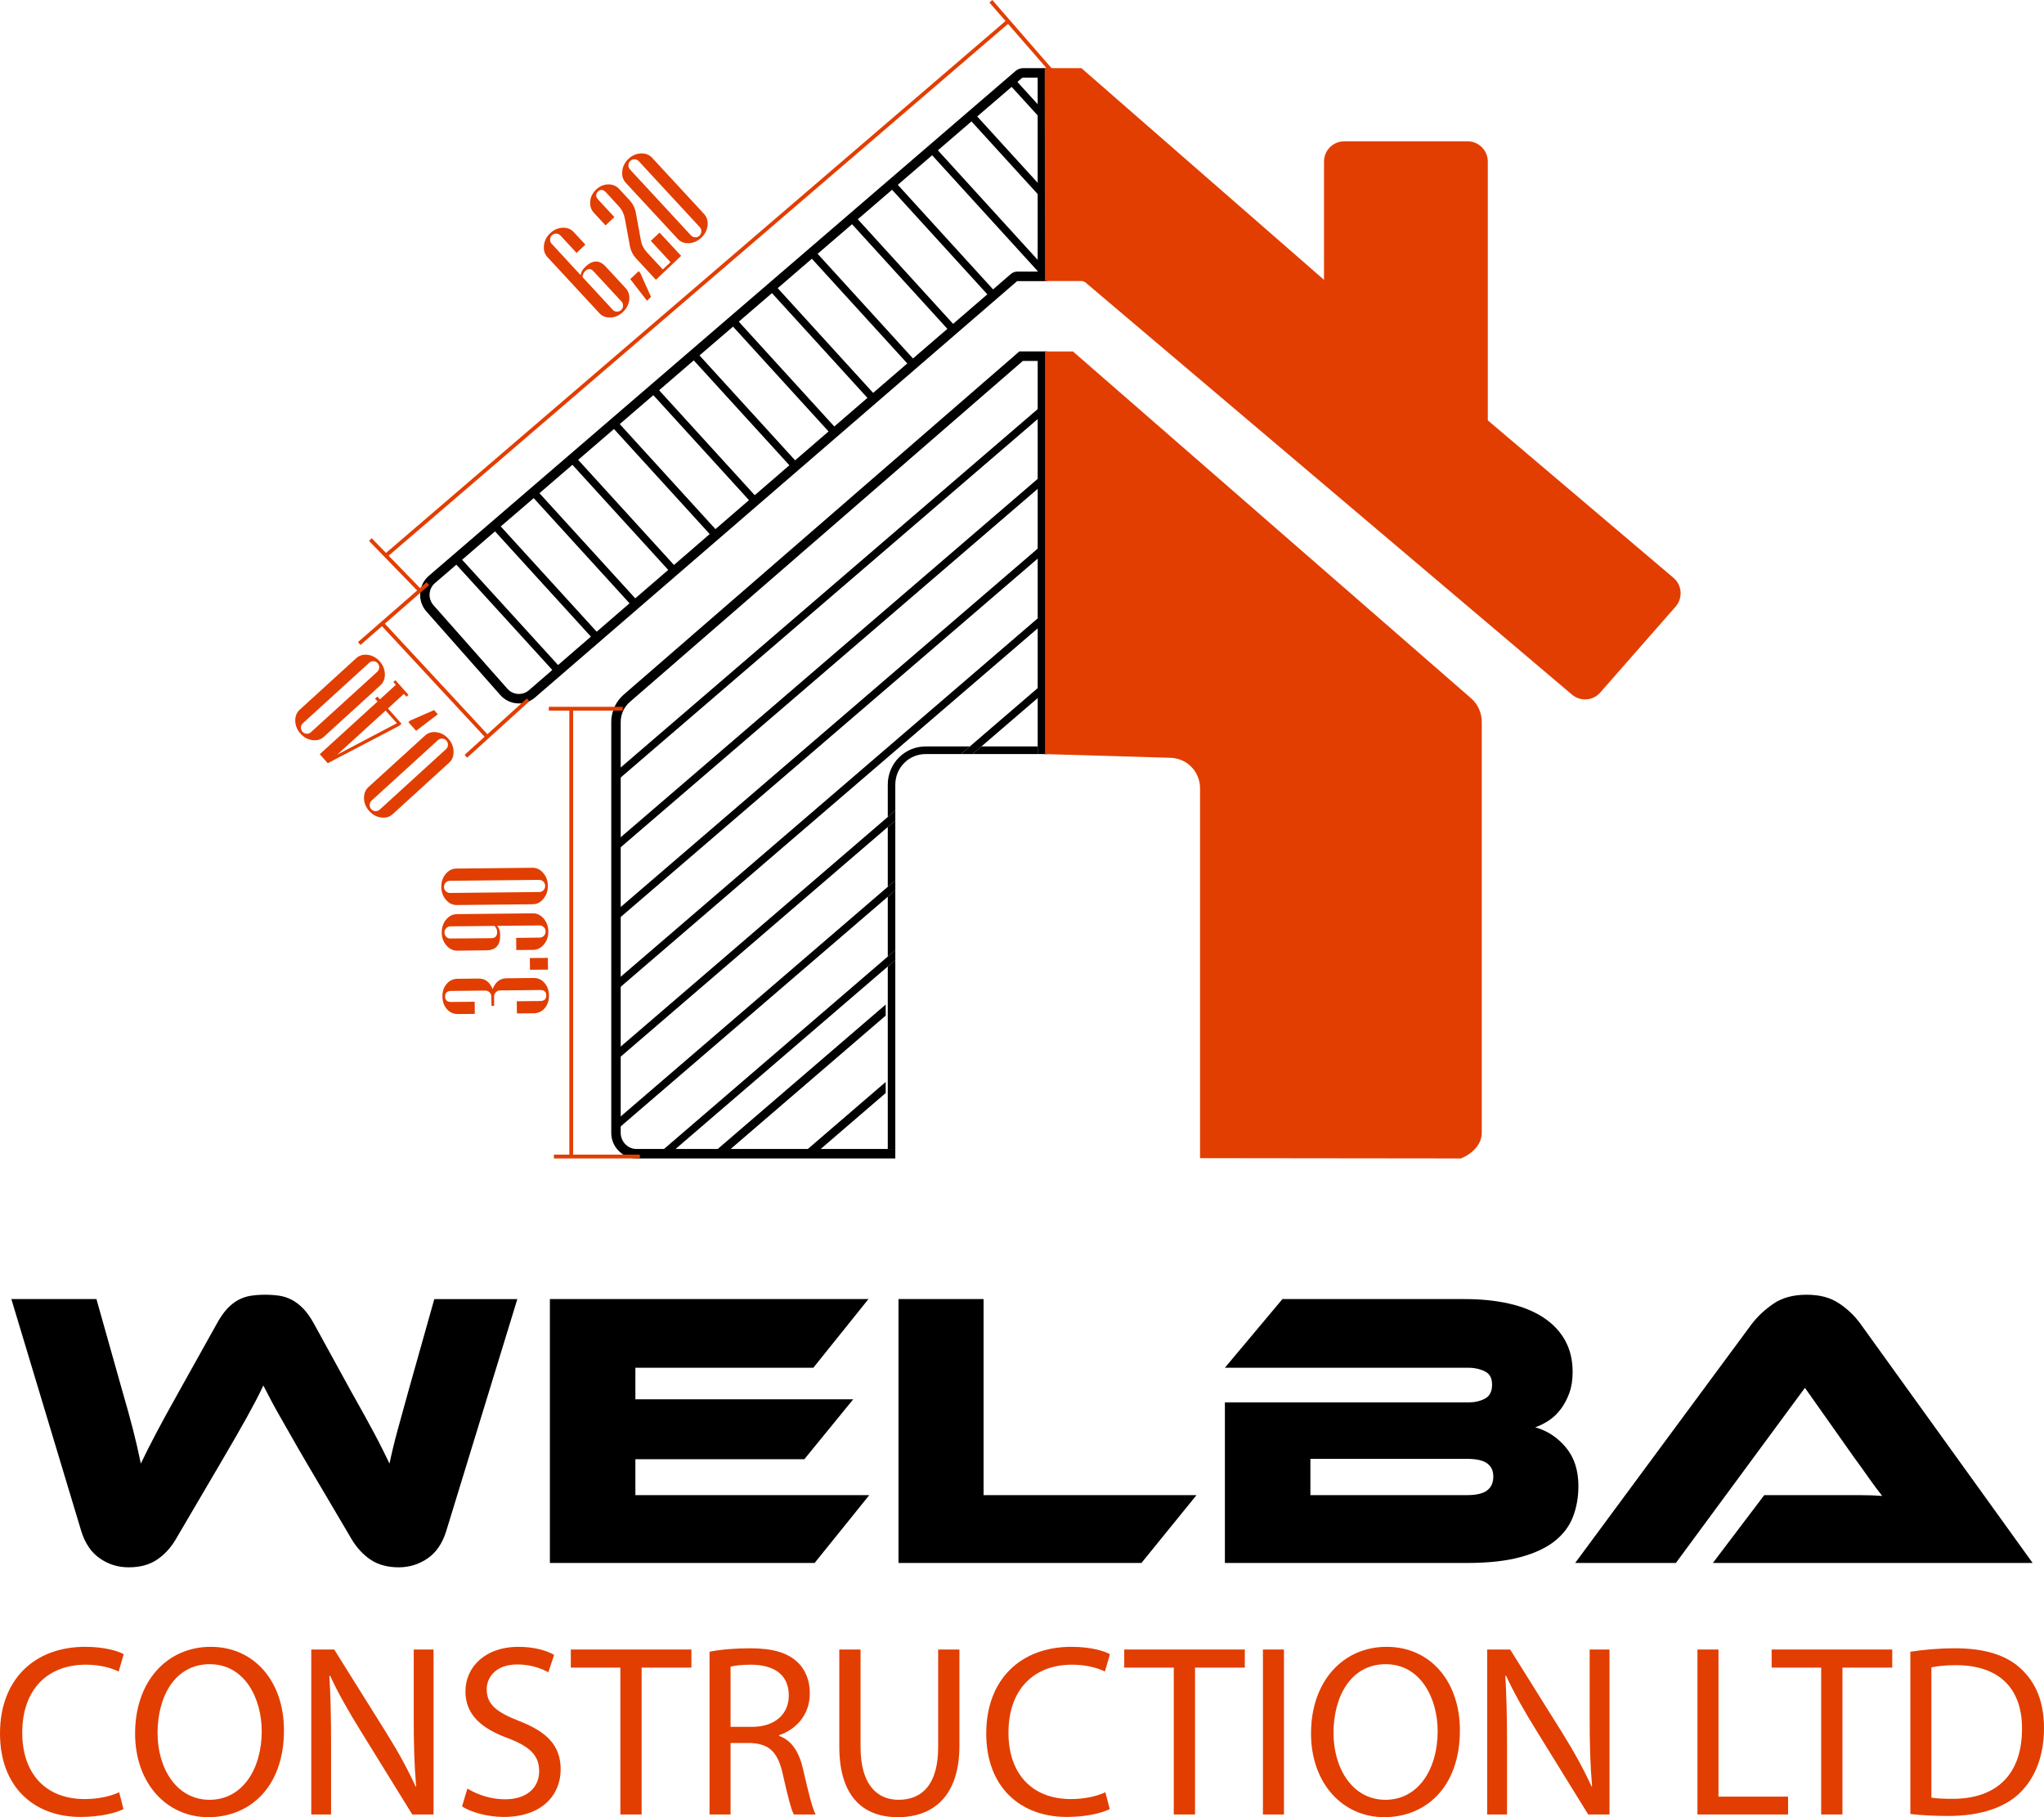<?xml version="1.0" encoding="UTF-8"?>
<svg xmlns="http://www.w3.org/2000/svg" width="360" height="320" viewBox="0 0 360 320" fill="none">
  <path d="M54.197 257.939C53.136 256.134 52.218 254.547 51.446 253.182C50.673 251.816 49.974 250.588 49.347 249.5C48.718 248.411 48.176 247.427 47.717 246.548C47.259 245.668 46.812 244.811 46.379 243.977C45.992 244.811 45.57 245.668 45.111 246.548C44.652 247.427 44.122 248.412 43.519 249.5C42.916 250.588 42.227 251.804 41.456 253.146C40.683 254.489 39.766 256.064 38.704 257.87L30.958 271.067C30.089 272.549 28.99 273.742 27.663 274.645C26.336 275.547 24.683 275.999 22.704 275.999C20.726 275.999 19.12 275.478 17.601 274.437C16.08 273.396 14.982 271.786 14.307 269.609L2 228.763H16.985L21.547 244.949C22.319 247.59 22.958 249.905 23.465 251.896C23.971 253.887 24.418 255.833 24.804 257.731C25.576 256.11 26.481 254.316 27.519 252.348C28.556 250.38 29.919 247.891 31.61 244.88L38.125 233.21C38.752 232.052 39.38 231.138 40.007 230.466C40.635 229.795 41.299 229.274 41.998 228.904C42.697 228.533 43.434 228.29 44.206 228.174C44.978 228.059 45.799 228 46.668 228C47.584 228 48.429 228.059 49.202 228.174C49.974 228.29 50.71 228.534 51.41 228.904C52.11 229.274 52.786 229.795 53.437 230.466C54.088 231.138 54.727 232.052 55.355 233.21L61.798 244.95C62.715 246.571 63.511 247.994 64.186 249.221C64.861 250.448 65.465 251.56 65.996 252.556C66.527 253.551 66.997 254.467 67.407 255.3C67.818 256.133 68.216 256.944 68.603 257.731C68.988 255.879 69.459 253.934 70.014 251.896C70.57 249.859 71.208 247.544 71.932 244.95L76.494 228.764H91.118L78.594 269.61C77.918 271.787 76.82 273.396 75.299 274.438C73.778 275.478 72.077 276 70.196 276C68.315 276 66.636 275.56 65.309 274.681C63.981 273.801 62.859 272.597 61.942 271.068L54.197 257.939Z" fill="black"></path>
  <path d="M153.101 263.288L143.472 275.236H96.849V228.763H152.956L143.254 240.851H111.908V246.408H150.277L141.662 256.967H111.907V263.288H153.101Z" fill="black"></path>
  <path d="M210.735 263.288L201.033 275.236H158.248V228.763H173.233V263.288H210.735Z" fill="black"></path>
  <path d="M270.395 251.339C272.517 251.943 274.315 253.123 275.787 254.883C277.26 256.643 277.996 258.912 277.996 261.69C277.996 263.635 277.682 265.429 277.054 267.073C276.427 268.718 275.365 270.142 273.869 271.346C272.372 272.55 270.357 273.499 267.823 274.194C265.289 274.889 262.116 275.235 258.303 275.235H215.735V246.963H258.593C259.703 246.963 260.679 246.744 261.525 246.303C262.369 245.863 262.792 245.042 262.792 243.837C262.792 242.633 262.358 241.893 261.489 241.476C260.619 241.059 259.654 240.85 258.593 240.85H215.735L225.87 228.763H257.942C260.837 228.763 263.455 229.03 265.796 229.562C268.136 230.095 270.14 230.906 271.805 231.994C273.47 233.083 274.749 234.426 275.641 236.023C276.533 237.62 276.981 239.484 276.981 241.614C276.981 243.004 276.787 244.232 276.401 245.296C276.015 246.361 275.521 247.3 274.917 248.109C274.314 248.919 273.613 249.592 272.817 250.124C272.021 250.656 271.212 251.061 270.392 251.339L270.395 251.339ZM230.795 256.897V263.288H258.377C260.017 263.288 261.2 263.01 261.924 262.454C262.648 261.899 263.01 261.089 263.01 260.023C263.01 258.957 262.647 258.228 261.924 257.696C261.2 257.164 260.017 256.897 258.377 256.897H230.795Z" fill="black"></path>
  <path d="M301.677 275.236L310.727 263.288H327.413C328.982 263.288 330.346 263.335 331.504 263.427C330.828 262.594 330.043 261.54 329.15 260.267C328.258 258.994 327.401 257.801 326.581 256.688L317.893 244.393L295.161 275.236H277.424L308.482 233.21C309.495 231.868 310.774 230.664 312.318 229.598C313.862 228.533 315.817 228 318.182 228C320.547 228 322.344 228.498 323.865 229.493C325.385 230.489 326.677 231.728 327.739 233.21L358 275.236H301.677Z" fill="black"></path>
  <path d="M21.75 318.577C20.388 319.266 17.664 319.956 14.174 319.956C6.087 319.956 0 314.784 0 305.258C0 295.733 6.087 290 14.983 290C18.558 290 20.814 290.776 21.793 291.293L20.9 294.354C19.495 293.664 17.495 293.147 15.111 293.147C8.386 293.147 3.917 297.5 3.917 305.13C3.917 312.242 7.96 316.811 14.941 316.811C17.197 316.811 19.495 316.337 20.985 315.604L21.75 318.577Z" fill="#E23E01"></path>
  <path d="M50.013 304.698C50.013 314.698 44.011 320 36.69 320C29.369 320 23.793 314.052 23.793 305.259C23.793 296.035 29.454 290.001 37.115 290.001C44.777 290.001 50.013 296.078 50.013 304.698ZM27.751 305.172C27.751 311.379 31.072 316.939 36.903 316.939C42.734 316.939 46.096 311.465 46.096 304.87C46.096 299.095 43.117 293.06 36.945 293.06C30.773 293.06 27.751 298.793 27.751 305.172Z" fill="#E23E01"></path>
  <path d="M54.822 319.525V290.474H58.865L68.059 305.172C70.187 308.577 71.847 311.638 73.209 314.612L73.294 314.569C72.954 310.69 72.869 307.155 72.869 302.629V290.474H76.359V319.526H72.613L63.504 304.785C61.503 301.553 59.588 298.233 58.141 295.087L58.013 295.13C58.226 298.793 58.311 302.285 58.311 307.112V319.526L54.822 319.525Z" fill="#E23E01"></path>
  <path d="M82.317 314.956C83.978 315.991 86.404 316.853 88.957 316.853C92.745 316.853 94.959 314.827 94.959 311.896C94.959 309.18 93.426 307.629 89.553 306.12C84.871 304.439 81.977 301.982 81.977 297.888C81.977 293.362 85.68 290 91.256 290C94.193 290 96.321 290.689 97.598 291.422L96.576 294.483C95.639 293.965 93.724 293.103 91.128 293.103C87.212 293.103 85.722 295.474 85.722 297.457C85.722 300.173 87.468 301.508 91.426 303.06C96.278 304.957 98.747 307.328 98.747 311.595C98.747 316.077 95.47 319.957 88.701 319.957C85.935 319.957 82.913 319.138 81.38 318.104L82.317 314.956Z" fill="#E23E01"></path>
  <path d="M109.26 293.663H100.535V290.474H121.774V293.663H113.006V319.525H109.26V293.663Z" fill="#E23E01"></path>
  <path d="M124.966 290.862C126.839 290.474 129.521 290.258 132.075 290.258C136.034 290.258 138.587 290.991 140.375 292.629C141.822 293.922 142.631 295.905 142.631 298.146C142.631 301.982 140.247 304.525 137.225 305.56V305.689C139.438 306.465 140.758 308.534 141.439 311.551C142.375 315.603 143.056 318.404 143.652 319.525H139.822C139.354 318.706 138.715 316.207 137.907 312.586C137.055 308.577 135.523 307.069 132.16 306.939H128.67V319.525H124.967L124.966 290.862ZM128.669 304.094H132.458C136.416 304.094 138.928 301.896 138.928 298.577C138.928 294.827 136.246 293.189 132.33 293.146C130.542 293.146 129.265 293.319 128.669 293.491V304.094Z" fill="#E23E01"></path>
  <path d="M151.568 290.474V307.672C151.568 314.181 154.42 316.939 158.251 316.939C162.508 316.939 165.232 314.094 165.232 307.672V290.474H168.977V307.413C168.977 316.336 164.338 319.999 158.124 319.999C152.25 319.999 147.823 316.594 147.823 307.585V290.473L151.568 290.474Z" fill="#E23E01"></path>
  <path d="M195.451 318.577C194.089 319.266 191.365 319.956 187.875 319.956C179.788 319.956 173.701 314.784 173.701 305.258C173.701 295.733 179.788 290 188.683 290C192.258 290 194.514 290.776 195.494 291.293L194.599 294.353C193.195 293.664 191.194 293.147 188.811 293.147C182.085 293.147 177.616 297.5 177.616 305.13C177.616 312.242 181.66 316.811 188.641 316.811C190.896 316.811 193.195 316.337 194.685 315.604L195.451 318.577Z" fill="#E23E01"></path>
  <path d="M206.73 293.663H198.004V290.474H219.244V293.663H210.476V319.525H206.73V293.663Z" fill="#E23E01"></path>
  <path d="M226.139 290.474V319.525H222.436V290.474H226.139Z" fill="#E23E01"></path>
  <path d="M257.125 304.698C257.125 314.698 251.124 320 243.802 320C236.481 320 230.905 314.052 230.905 305.259C230.905 296.035 236.566 290.001 244.228 290.001C251.89 290.001 257.125 296.078 257.125 304.698ZM234.864 305.172C234.864 311.379 238.184 316.939 244.015 316.939C249.846 316.939 253.209 311.465 253.209 304.87C253.209 299.095 250.23 293.06 244.058 293.06C237.886 293.06 234.864 298.793 234.864 305.172Z" fill="#E23E01"></path>
  <path d="M261.934 319.525V290.474H265.978L275.172 305.172C277.3 308.577 278.96 311.638 280.322 314.612L280.408 314.569C280.067 310.69 279.982 307.155 279.982 302.629V290.474H283.472V319.526H279.726L270.617 304.785C268.617 301.553 266.701 298.233 265.254 295.087L265.127 295.13C265.339 298.793 265.425 302.285 265.425 307.112V319.526L261.934 319.525Z" fill="#E23E01"></path>
  <path d="M298.965 290.474H302.667V316.379H314.926V319.525H298.965V290.474Z" fill="#E23E01"></path>
  <path d="M320.756 293.663H312.031V290.474H333.27V293.663H324.502V319.525H320.756V293.663Z" fill="#E23E01"></path>
  <path d="M336.462 290.862C338.717 290.517 341.399 290.258 344.336 290.258C349.657 290.258 353.445 291.508 355.957 293.879C358.51 296.249 360 299.612 360 304.31C360 309.008 358.553 312.931 355.871 315.603C353.19 318.319 348.763 319.784 343.187 319.784C340.548 319.784 338.335 319.655 336.462 319.439V290.862ZM340.165 316.551C341.101 316.724 342.463 316.767 343.911 316.767C351.827 316.767 356.127 312.284 356.127 304.439C356.169 297.586 352.338 293.232 344.506 293.232C342.591 293.232 341.144 293.405 340.165 293.621V316.551Z" fill="#E23E01"></path>
  <path d="M157.016 143.303L157.686 142.726V144.483L157.016 145.059L156.358 145.637L108.912 186.423L108.055 185.394L109.322 184.302L156.358 143.868L157.016 143.303Z" fill="black"></path>
  <path d="M184.017 121.85L183.595 122.214L172.851 131.447L172.082 132.112L171.299 132.79H169.25L170.045 132.112L170.814 131.447L182.763 121.172L183.161 120.834L183.595 121.348L184.017 121.85Z" fill="black"></path>
  <path d="M101.119 80.201L100.141 81.11L118.172 100.889L119.15 99.979L101.119 80.201Z" fill="black"></path>
  <path d="M115.383 67.95L114.405 68.859L132.432 88.641L133.41 87.732L115.383 67.95Z" fill="black"></path>
  <path d="M157.445 31.801L156.468 32.71L174.495 52.492L175.473 51.583L157.445 31.801Z" fill="black"></path>
  <path d="M164.621 25.852L163.644 26.761L183.106 48.117L184.084 47.209L164.621 25.852Z" fill="black"></path>
  <path d="M171.527 19.864L170.549 20.773L188.577 40.555L189.554 39.646L171.527 19.864Z" fill="black"></path>
  <path d="M178.462 13.634L177.485 14.543L195.516 34.322L196.493 33.413L178.462 13.634Z" fill="black"></path>
  <path d="M180.217 12C179.72 12 179.248 12.175 178.875 12.49L75.527 101.401C75.166 101.714 74.868 102.066 74.633 102.454C74.397 102.843 74.223 103.27 74.123 103.734C74.061 103.959 74.024 104.198 74.012 104.448C73.925 105.653 74.322 106.795 75.105 107.685L88.133 122.414C88.916 123.292 89.972 123.782 91.064 123.857H91.077C91.177 123.869 91.288 123.869 91.4 123.869C91.636 123.869 91.885 123.844 92.121 123.807C92.879 123.694 93.611 123.368 94.232 122.828L179.136 49.511H184.427V12H180.217ZM182.763 47.831H179.136C178.738 47.831 178.353 47.981 178.043 48.245L174.913 50.955L167.871 57.026L166.864 57.904L160.803 63.123L159.797 64.001L153.786 69.183L152.779 70.061L146.942 75.105L145.936 75.971L132.932 87.198L131.926 88.064L126.013 93.171L125.007 94.037L118.697 99.494L110.873 106.244L105.097 111.237L104.079 112.103L98.291 117.109L97.285 117.975L93.15 121.551C92.032 122.516 90.343 122.391 89.374 121.3L76.345 106.571C75.861 106.019 75.613 105.304 75.662 104.576C75.712 103.836 76.047 103.158 76.606 102.681L80.382 99.432L81.4 98.566L88.207 92.694L94.007 87.714L108.141 75.544L109.159 74.678L115.071 69.584L116.089 68.718L122.188 63.462L135.962 51.619L142.992 45.559L144.01 44.693L171.099 21.383L172.117 20.505L179.185 14.432L179.954 13.767C180.029 13.704 180.116 13.666 180.215 13.666H182.761V47.828L182.763 47.831Z" fill="black"></path>
  <path d="M179.534 61.882L109.844 122.327C109.21 122.879 108.702 123.544 108.341 124.271C108.229 124.484 108.13 124.71 108.055 124.948C107.794 125.638 107.658 126.391 107.658 127.157V199.495C107.658 200.825 108.229 202.017 109.136 202.833C109.422 203.096 109.732 203.322 110.068 203.497C110.676 203.824 111.384 203.999 112.117 203.999H157.686V202.331H156.358H112.117C110.576 202.331 109.322 201.051 109.322 199.495V127.157C109.322 125.789 109.906 124.497 110.937 123.607L180.143 63.563H182.763V131.448V132.79H183.595L184.427 132.815V131.448V61.882H179.534Z" fill="black"></path>
  <path d="M80.81 97.931L79.833 98.84L97.86 118.622L98.838 117.713L80.81 97.931Z" fill="black"></path>
  <path d="M87.579 92.027L86.602 92.936L104.629 112.718L105.607 111.809L87.579 92.027Z" fill="black"></path>
  <path d="M94.347 86.122L93.37 87.031L111.397 106.813L112.375 105.904L94.347 86.122Z" fill="black"></path>
  <path d="M108.561 74.031L107.584 74.94L125.611 94.721L126.589 93.812L108.561 74.031Z" fill="black"></path>
  <path d="M122.528 61.852L121.551 62.761L139.582 82.54L140.559 81.631L122.528 61.852Z" fill="black"></path>
  <path d="M129.215 55.655L128.237 56.563L146.264 76.345L147.242 75.436L129.215 55.655Z" fill="black"></path>
  <path d="M136.448 50.167L135.47 51.076L153.498 70.858L154.475 69.949L136.448 50.167Z" fill="black"></path>
  <path d="M143.377 44.006L142.399 44.915L160.427 64.697L161.404 63.788L143.377 44.006Z" fill="black"></path>
  <path d="M150.206 37.655L149.228 38.564L167.256 58.346L168.233 57.437L150.206 37.655Z" fill="black"></path>
  <path d="M183.168 71.691L108.05 136.245L108.911 137.267L184.029 72.714L183.168 71.691Z" fill="black"></path>
  <path d="M183.169 83.975L108.051 148.529L108.912 149.551L184.03 84.998L183.169 83.975Z" fill="black"></path>
  <path d="M183.17 96.259L108.051 160.812L108.912 161.834L184.031 97.281L183.17 96.259Z" fill="black"></path>
  <path d="M183.17 108.542L108.052 173.095L108.913 174.118L184.031 109.564L183.17 108.542Z" fill="black"></path>
  <path d="M157.016 155.598L157.686 155.021V156.765L157.016 157.342L156.358 157.919L108.912 198.705L108.055 197.689L109.322 196.597L156.358 156.163L157.016 155.598Z" fill="black"></path>
  <path d="M157.016 167.88L157.686 167.303V169.047L157.016 169.624L156.358 170.201L117.42 203.674L116.563 202.657L116.948 202.331L156.358 168.445L157.016 167.88Z" fill="black"></path>
  <path d="M155.25 177.537L155.994 176.897V178.846L155.25 179.487L154.519 180.114L128.901 202.147L127.164 203.637L126.198 202.509L126.625 202.147L154.519 178.164L155.25 177.537Z" fill="black"></path>
  <path d="M155.25 191.172L155.994 190.532V192.481L155.25 193.122L154.519 193.749L144.757 202.147L143.02 203.637L142.068 202.509L142.496 202.147L154.519 191.799L155.25 191.172Z" fill="black"></path>
  <path d="M157.686 144.483L157.016 145.059L156.358 145.637L156.358 156.163L157.016 155.598L157.686 155.021V156.765L157.016 157.342L156.358 157.919L156.358 168.445L157.016 167.88L157.686 167.303V169.047L157.016 169.624L156.358 170.201L156.358 202.331H157.686L157.686 144.483Z" fill="black"></path>
  <path d="M157.016 143.303L157.686 142.726L157.686 138.16C157.686 135.199 160.071 132.79 163.002 132.79L182.763 132.79V131.448L172.851 131.447L172.082 132.112L171.299 132.79H169.25L170.045 132.112L170.814 131.447L163.002 131.448C159.338 131.448 156.358 134.459 156.358 138.16L156.358 143.868L157.016 143.303Z" fill="black"></path>
  <path d="M184 12H190.463L233.191 49.277V28.451C233.191 26.482 234.786 24.885 236.752 24.885H258.478C260.445 24.885 262.039 26.482 262.039 28.451V74.024L294.74 101.752C296.26 103.041 296.429 105.329 295.114 106.827L281.843 121.954C280.563 123.414 278.35 123.578 276.869 122.323L191.221 49.778C190.999 49.59 190.717 49.486 190.426 49.486L184.048 49.483L184 12Z" fill="#E23E01"></path>
  <path d="M260.975 127.125V199.496C260.975 201.516 259.334 203.16 257.305 204L212.7 203.95H211.36V138.817C211.36 135.894 209.079 133.536 206.161 133.447L184.052 132.795V61.891H188.976L259.06 122.935C260.275 123.976 260.975 125.506 260.975 127.125Z" fill="#E23E01"></path>
  <path d="M109.675 124.466H96.664V125.14H109.675V124.466Z" fill="#E23E01"></path>
  <path d="M112.699 203.326H97.555V204H112.699V203.326Z" fill="#E23E01"></path>
  <path d="M75.138 102.531L63.053 113.064L63.487 113.575L75.572 103.041L75.138 102.531Z" fill="#E23E01"></path>
  <path d="M92.792 122.991L81.832 132.925L82.275 133.427L93.236 123.493L92.792 122.991Z" fill="#E23E01"></path>
  <path d="M174.766 -3.05176e-05L174.267 0.445L185.501 13.362L186 12.917L174.766 -3.05176e-05Z" fill="#E23E01"></path>
  <path d="M177.359 3.477L67.67 97.641L68.1 98.155L177.789 3.99L177.359 3.477Z" fill="#E23E01"></path>
  <path d="M65.468 94.78L64.993 95.252L73.758 104.287L74.233 103.815L65.468 94.78Z" fill="#E23E01"></path>
  <path d="M67.547 109.576L67.062 110.037L85.583 129.988L86.067 129.527L67.547 109.576Z" fill="#E23E01"></path>
  <path d="M100.94 124.804H100.275V203.663H100.94V124.804Z" fill="#E23E01"></path>
  <path d="M110.195 50.748L106.676 46.944C105.569 45.747 104.375 45.76 103.106 46.969C102.609 47.435 102.335 47.926 102.26 48.443L97.174 42.939C96.974 42.725 96.875 42.473 96.887 42.17C96.887 41.881 96.999 41.629 97.223 41.428C97.434 41.226 97.683 41.126 97.982 41.138C98.268 41.151 98.517 41.264 98.715 41.478L101.551 44.538L103.093 43.077L101.053 40.873C100.543 40.319 99.884 40.067 99.076 40.105C98.255 40.143 97.533 40.47 96.887 41.074C96.252 41.679 95.892 42.385 95.805 43.215C95.705 44.034 95.916 44.714 96.414 45.268L105.568 55.154C106.065 55.696 106.737 55.948 107.546 55.91C108.367 55.872 109.088 55.544 109.722 54.941C110.369 54.336 110.73 53.618 110.829 52.8C110.915 51.981 110.705 51.301 110.195 50.748ZM109.399 54.589C109.188 54.791 108.939 54.891 108.64 54.879C108.354 54.866 108.105 54.766 107.906 54.539L102.595 48.796C102.633 48.355 102.782 48.003 103.055 47.739C103.577 47.26 104.063 47.26 104.511 47.752L109.448 53.079C109.648 53.293 109.747 53.545 109.735 53.848C109.722 54.138 109.61 54.389 109.399 54.591V54.589Z" fill="#E23E01"></path>
  <path d="M112.77 48.065L112.483 47.75L111.003 49.148L113.951 52.964L114.66 52.284L112.77 48.065Z" fill="#E23E01"></path>
  <path d="M116.165 40.962L114.623 42.41L118.093 46.163L116.737 47.447L113.988 44.488C113.391 43.833 113.018 43.128 112.881 42.347L111.986 37.46C111.837 36.617 111.451 35.873 110.867 35.231L109.051 33.279C108.541 32.726 107.894 32.461 107.11 32.474C106.327 32.487 105.618 32.789 104.996 33.38C104.362 33.985 104.013 34.678 103.952 35.471C103.877 36.265 104.101 36.932 104.611 37.486L106.651 39.69L108.206 38.229L105.37 35.169C104.885 34.64 104.873 34.173 105.321 33.732C105.768 33.304 106.241 33.355 106.726 33.871L108.928 36.264C109.525 36.907 109.885 37.624 110.035 38.405L110.93 43.279C111.079 44.135 111.452 44.878 112.049 45.521L115.519 49.273L119.96 45.054L116.165 40.962Z" fill="#E23E01"></path>
  <path d="M123.988 37.662L114.847 27.775C114.337 27.233 113.677 26.982 112.869 27.019C112.048 27.057 111.327 27.372 110.68 27.989C110.046 28.581 109.685 29.299 109.598 30.118C109.499 30.949 109.71 31.629 110.207 32.183L119.361 42.057C119.859 42.611 120.531 42.864 121.339 42.826C122.16 42.776 122.881 42.461 123.515 41.856C124.162 41.252 124.523 40.534 124.623 39.716C124.709 38.897 124.498 38.216 123.988 37.662ZM123.192 41.504C122.98 41.705 122.732 41.806 122.433 41.793C122.147 41.781 121.898 41.667 121.699 41.454L110.966 29.854C110.767 29.64 110.668 29.389 110.68 29.086C110.68 28.796 110.792 28.544 111.016 28.342C111.227 28.141 111.476 28.04 111.762 28.053C112.061 28.053 112.309 28.166 112.508 28.392L123.241 39.992C123.44 40.206 123.539 40.458 123.527 40.76C123.515 41.05 123.403 41.302 123.192 41.504Z" fill="#E23E01"></path>
  <path d="M95.904 173.09C95.394 172.499 94.748 172.209 93.964 172.221L89.213 172.271C88.081 172.284 87.26 172.914 86.763 174.173C86.265 172.926 85.444 172.309 84.287 172.322L80.581 172.36C79.81 172.373 79.163 172.675 78.666 173.266C78.156 173.858 77.907 174.602 77.92 175.483C77.92 176.377 78.193 177.12 78.703 177.7C79.225 178.291 79.873 178.581 80.644 178.569L83.628 178.544L83.603 176.403L79.462 176.441C78.753 176.454 78.405 176.126 78.392 175.484C78.392 174.841 78.741 174.514 79.437 174.501L85.469 174.438C85.767 174.438 86.016 174.539 86.228 174.753C86.427 174.955 86.539 175.207 86.539 175.509L86.563 177.134H87.036L87.023 175.497C87.011 175.207 87.11 174.955 87.322 174.741C87.521 174.527 87.769 174.413 88.068 174.413L95.144 174.337C95.841 174.337 96.201 174.652 96.214 175.295C96.214 175.937 95.866 176.264 95.157 176.277L91.016 176.315L91.04 178.469L94.026 178.431C94.809 178.431 95.444 178.116 95.953 177.524C96.451 176.933 96.7 176.177 96.687 175.295C96.674 174.4 96.415 173.669 95.904 173.09Z" fill="#E23E01"></path>
  <path d="M96.49 168.682L93.318 168.707L93.343 170.773L96.515 170.748L96.49 168.682Z" fill="#E23E01"></path>
  <path d="M95.755 161.755C95.221 161.138 94.586 160.823 93.84 160.836L80.47 160.975C79.724 160.987 79.102 161.302 78.567 161.932C78.045 162.574 77.796 163.33 77.796 164.224C77.809 165.106 78.082 165.849 78.617 166.479C79.152 167.109 79.799 167.411 80.533 167.411L85.682 167.348C87.311 167.335 88.119 166.442 88.095 164.678C88.095 163.985 87.921 163.444 87.573 163.041L95.023 162.965C95.321 162.965 95.57 163.066 95.782 163.28C95.993 163.482 96.093 163.734 96.093 164.023C96.105 164.325 96.006 164.576 95.794 164.791C95.595 165.005 95.346 165.106 95.048 165.106L90.907 165.156L90.931 167.297L93.917 167.272C94.651 167.259 95.285 166.932 95.808 166.302C96.33 165.66 96.591 164.904 96.579 164.023C96.566 163.128 96.292 162.386 95.758 161.756L95.755 161.755ZM86.564 165.206L79.351 165.269C79.052 165.282 78.804 165.181 78.592 164.966C78.392 164.765 78.281 164.513 78.281 164.211C78.281 163.909 78.38 163.669 78.579 163.455C78.79 163.241 79.039 163.128 79.325 163.128L87.098 163.052C87.409 163.379 87.558 163.731 87.558 164.122C87.571 164.828 87.236 165.193 86.564 165.206Z" fill="#E23E01"></path>
  <path d="M95.681 153.733C95.146 153.103 94.499 152.8 93.765 152.813L80.382 152.952C79.649 152.952 79.014 153.28 78.491 153.909C77.969 154.539 77.708 155.308 77.72 156.189C77.733 157.071 78.007 157.826 78.541 158.456C79.076 159.073 79.711 159.388 80.457 159.375L93.827 159.236C94.561 159.236 95.195 158.909 95.718 158.267C96.24 157.637 96.502 156.882 96.489 156C96.489 155.106 96.215 154.349 95.681 153.733ZM94.972 157.083L79.263 157.247C78.977 157.247 78.729 157.146 78.517 156.945C78.306 156.731 78.207 156.479 78.194 156.189C78.194 155.887 78.293 155.635 78.505 155.421C78.704 155.219 78.953 155.106 79.251 155.106L94.947 154.942C95.233 154.942 95.494 155.043 95.693 155.244C95.904 155.458 96.017 155.71 96.017 155.999C96.017 156.289 95.917 156.553 95.719 156.768C95.507 156.97 95.258 157.083 94.972 157.083Z" fill="#E23E01"></path>
  <path d="M78.977 130.093C78.393 129.438 77.696 129.047 76.888 128.946C76.079 128.833 75.396 129.034 74.848 129.538L64.898 138.594C64.351 139.098 64.089 139.752 64.114 140.584C64.127 141.402 64.438 142.146 65.022 142.813C65.606 143.468 66.303 143.846 67.112 143.959C67.92 144.072 68.604 143.871 69.151 143.38L79.102 134.312C79.649 133.821 79.91 133.154 79.885 132.322C79.861 131.491 79.562 130.748 78.977 130.093ZM78.542 131.932L66.876 142.574C66.651 142.763 66.403 142.851 66.105 142.839C65.818 142.826 65.57 142.713 65.383 142.486C65.184 142.272 65.097 142.007 65.11 141.718C65.122 141.416 65.234 141.176 65.458 140.974L77.125 130.345C77.349 130.143 77.597 130.055 77.895 130.068C78.182 130.08 78.43 130.206 78.63 130.42C78.816 130.647 78.916 130.899 78.891 131.201C78.878 131.491 78.766 131.743 78.542 131.932Z" fill="#E23E01"></path>
  <path d="M76.453 125.043L72.249 126.881L71.926 127.171L73.281 128.695L77.112 125.786L76.453 125.043Z" fill="#E23E01"></path>
  <path d="M69.637 119.778L69.288 120.093L69.724 120.596L66.913 123.153L66.465 122.661L66.054 123.039L66.502 123.531L56.316 132.813L57.722 134.4L70.308 127.813L70.719 127.448L68.33 124.753L71.141 122.183L71.576 122.687L71.938 122.359L69.637 119.778ZM69.898 127.359L59.376 132.901L67.909 125.131L69.898 127.359Z" fill="#E23E01"></path>
  <path d="M66.876 116.466C66.292 115.811 65.595 115.42 64.787 115.319C63.978 115.206 63.294 115.407 62.747 115.899L52.797 124.967C52.25 125.458 51.988 126.125 52 126.957C52.025 127.775 52.324 128.519 52.921 129.186C53.493 129.841 54.189 130.219 55.011 130.332C55.819 130.445 56.503 130.244 57.05 129.741L66.988 120.685C67.547 120.181 67.809 119.527 67.784 118.695C67.76 117.864 67.461 117.12 66.876 116.466ZM66.441 118.305L54.762 128.934C54.551 129.136 54.29 129.224 54.004 129.211C53.717 129.198 53.469 129.072 53.27 128.858C53.084 128.632 52.984 128.38 52.997 128.09C53.021 127.788 53.134 127.536 53.358 127.347L65.024 116.717C65.248 116.515 65.497 116.427 65.795 116.44C66.081 116.453 66.33 116.566 66.517 116.793C66.716 117.007 66.803 117.271 66.79 117.561C66.777 117.863 66.665 118.103 66.441 118.305Z" fill="#E23E01"></path>
</svg>
